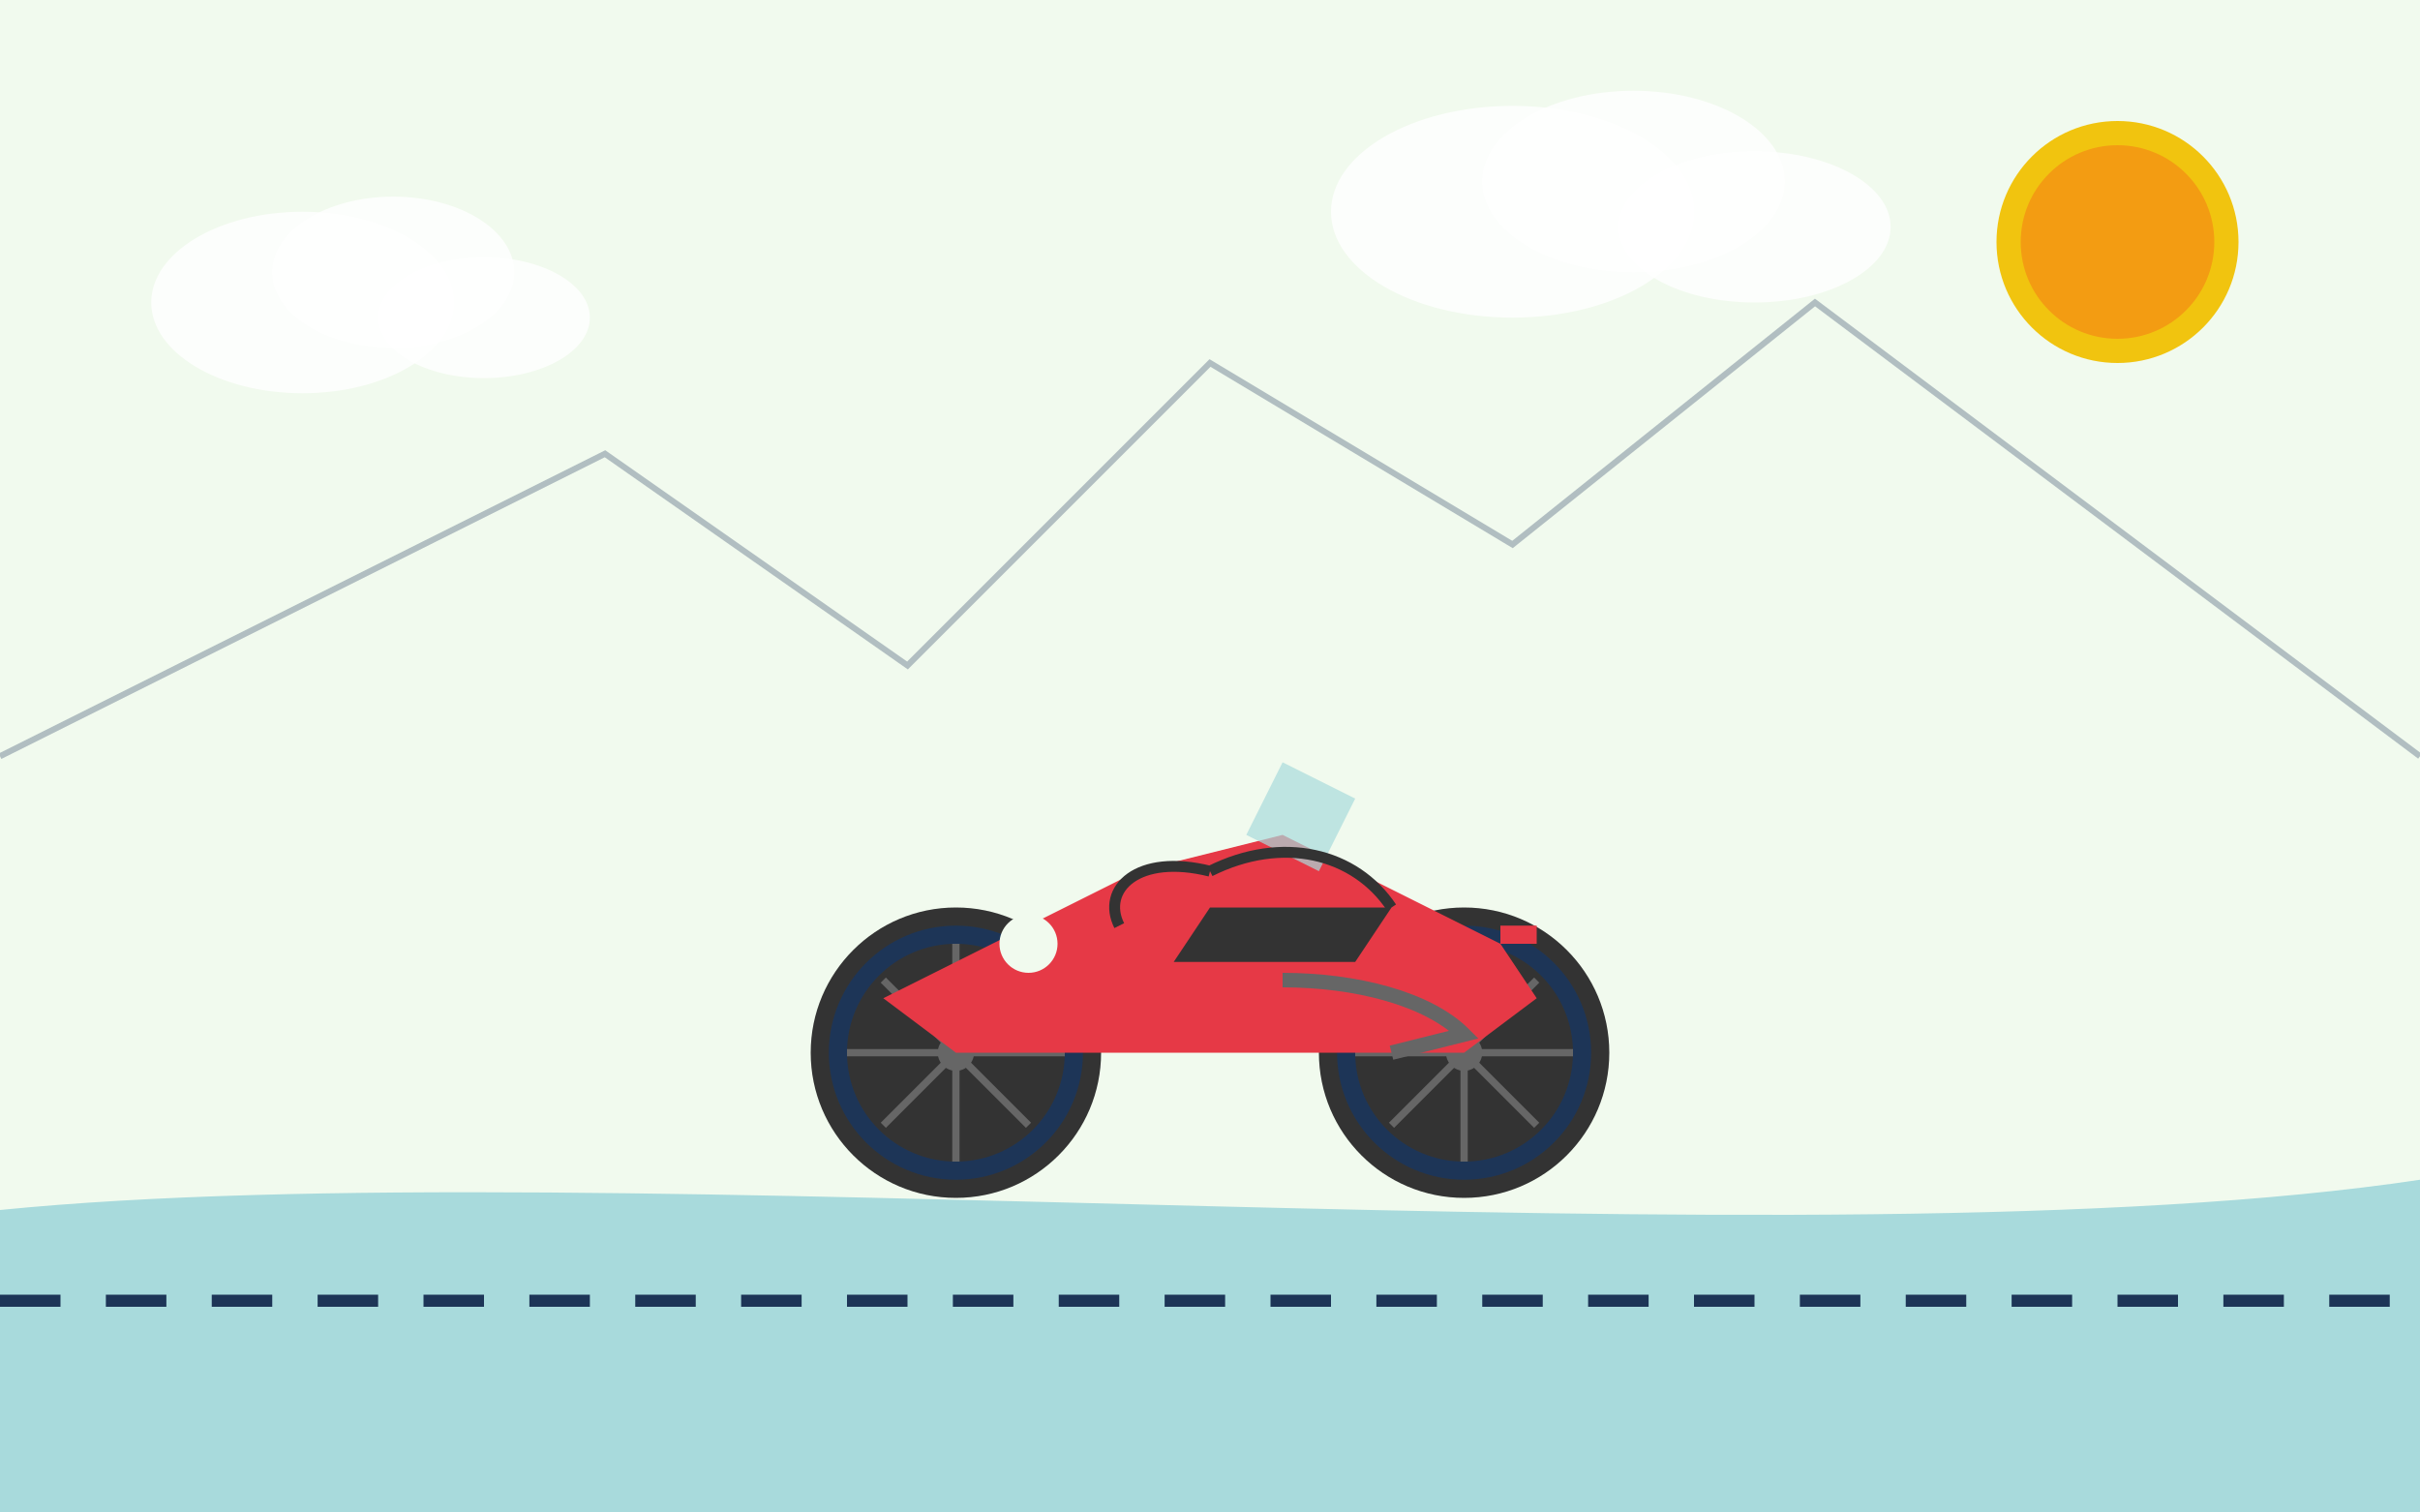 <svg width="800" height="500" viewBox="0 0 800 500" xmlns="http://www.w3.org/2000/svg">
  <!-- Background with road -->
  <rect width="800" height="500" fill="#f1faee"/>
  <path d="M0,400 C200,380 600,420 800,390 L800,500 L0,500 Z" fill="#a8dadc"/>
  <path d="M0,430 L800,430" stroke="#1d3557" stroke-width="4" stroke-dasharray="20,15"/>
  
  <!-- Sportbike motorcycle -->
  <g transform="translate(400, 300) scale(1.2)">
    <!-- Wheels -->
    <circle cx="-70" cy="40" r="40" fill="#333333"/>
    <circle cx="-70" cy="40" r="35" fill="#1d3557"/>
    <circle cx="-70" cy="40" r="30" fill="#333333"/>
    <circle cx="-70" cy="40" r="5" fill="#666666"/>
    
    <circle cx="70" cy="40" r="40" fill="#333333"/>
    <circle cx="70" cy="40" r="35" fill="#1d3557"/>
    <circle cx="70" cy="40" r="30" fill="#333333"/>
    <circle cx="70" cy="40" r="5" fill="#666666"/>
    
    <!-- Wheel spokes -->
    <g stroke="#666666" stroke-width="2">
      <path d="M-70,40 L-70,10 M-70,40 L-70,70 M-70,40 L-100,40 M-70,40 L-40,40" />
      <path d="M-70,40 L-90,20 M-70,40 L-50,20 M-70,40 L-90,60 M-70,40 L-50,60" />
      
      <path d="M70,40 L70,10 M70,40 L70,70 M70,40 L100,40 M70,40 L40,40" />
      <path d="M70,40 L90,20 M70,40 L50,20 M70,40 L90,60 M70,40 L50,60" />
    </g>
    
    <!-- Motorcycle body -->
    <path d="M-60,10 L-20,-10 L20,-20 L80,10 L90,25 L70,40 L-70,40 L-90,25 Z" fill="#e63946"/>
    
    <!-- Windshield -->
    <path d="M10,-20 L20,-40 L40,-30 L30,-10 Z" fill="#a8dadc" opacity="0.7"/>
    
    <!-- Seat -->
    <path d="M0,0 L50,0 L40,15 L-10,15 Z" fill="#333333"/>
    
    <!-- Handlebars -->
    <path d="M0,-10 C-20,-15 -30,-5 -25,5 M0,-10 C20,-20 40,-15 50,0" stroke="#333333" stroke-width="3" fill="none"/>
    
    <!-- Exhaust -->
    <path d="M20,20 C40,20 60,25 70,35 L50,40" stroke="#666666" stroke-width="4" fill="none"/>
    
    <!-- Headlight -->
    <circle cx="-50" cy="10" r="8" fill="#f1faee"/>
    
    <!-- Taillight -->
    <rect x="80" y="5" width="10" height="5" fill="#e63946"/>
  </g>
  
  <!-- Road element (mountains in background) -->
  <path d="M0,250 L200,150 L300,220 L400,120 L500,180 L600,100 L800,250" fill="none" stroke="#1d3557" stroke-width="2" stroke-opacity="0.3"/>
  
  <!-- Clouds -->
  <g fill="#ffffff" fill-opacity="0.8">
    <ellipse cx="100" cy="100" rx="50" ry="30"/>
    <ellipse cx="130" cy="90" rx="40" ry="25"/>
    <ellipse cx="160" cy="105" rx="35" ry="20"/>
    
    <ellipse cx="500" cy="70" rx="60" ry="35"/>
    <ellipse cx="540" cy="60" rx="50" ry="30"/>
    <ellipse cx="580" cy="75" rx="45" ry="25"/>
  </g>
  
  <!-- Sun -->
  <circle cx="700" cy="80" r="40" fill="#f1c40f"/>
  <circle cx="700" cy="80" r="32" fill="#f39c12"/>
</svg>
